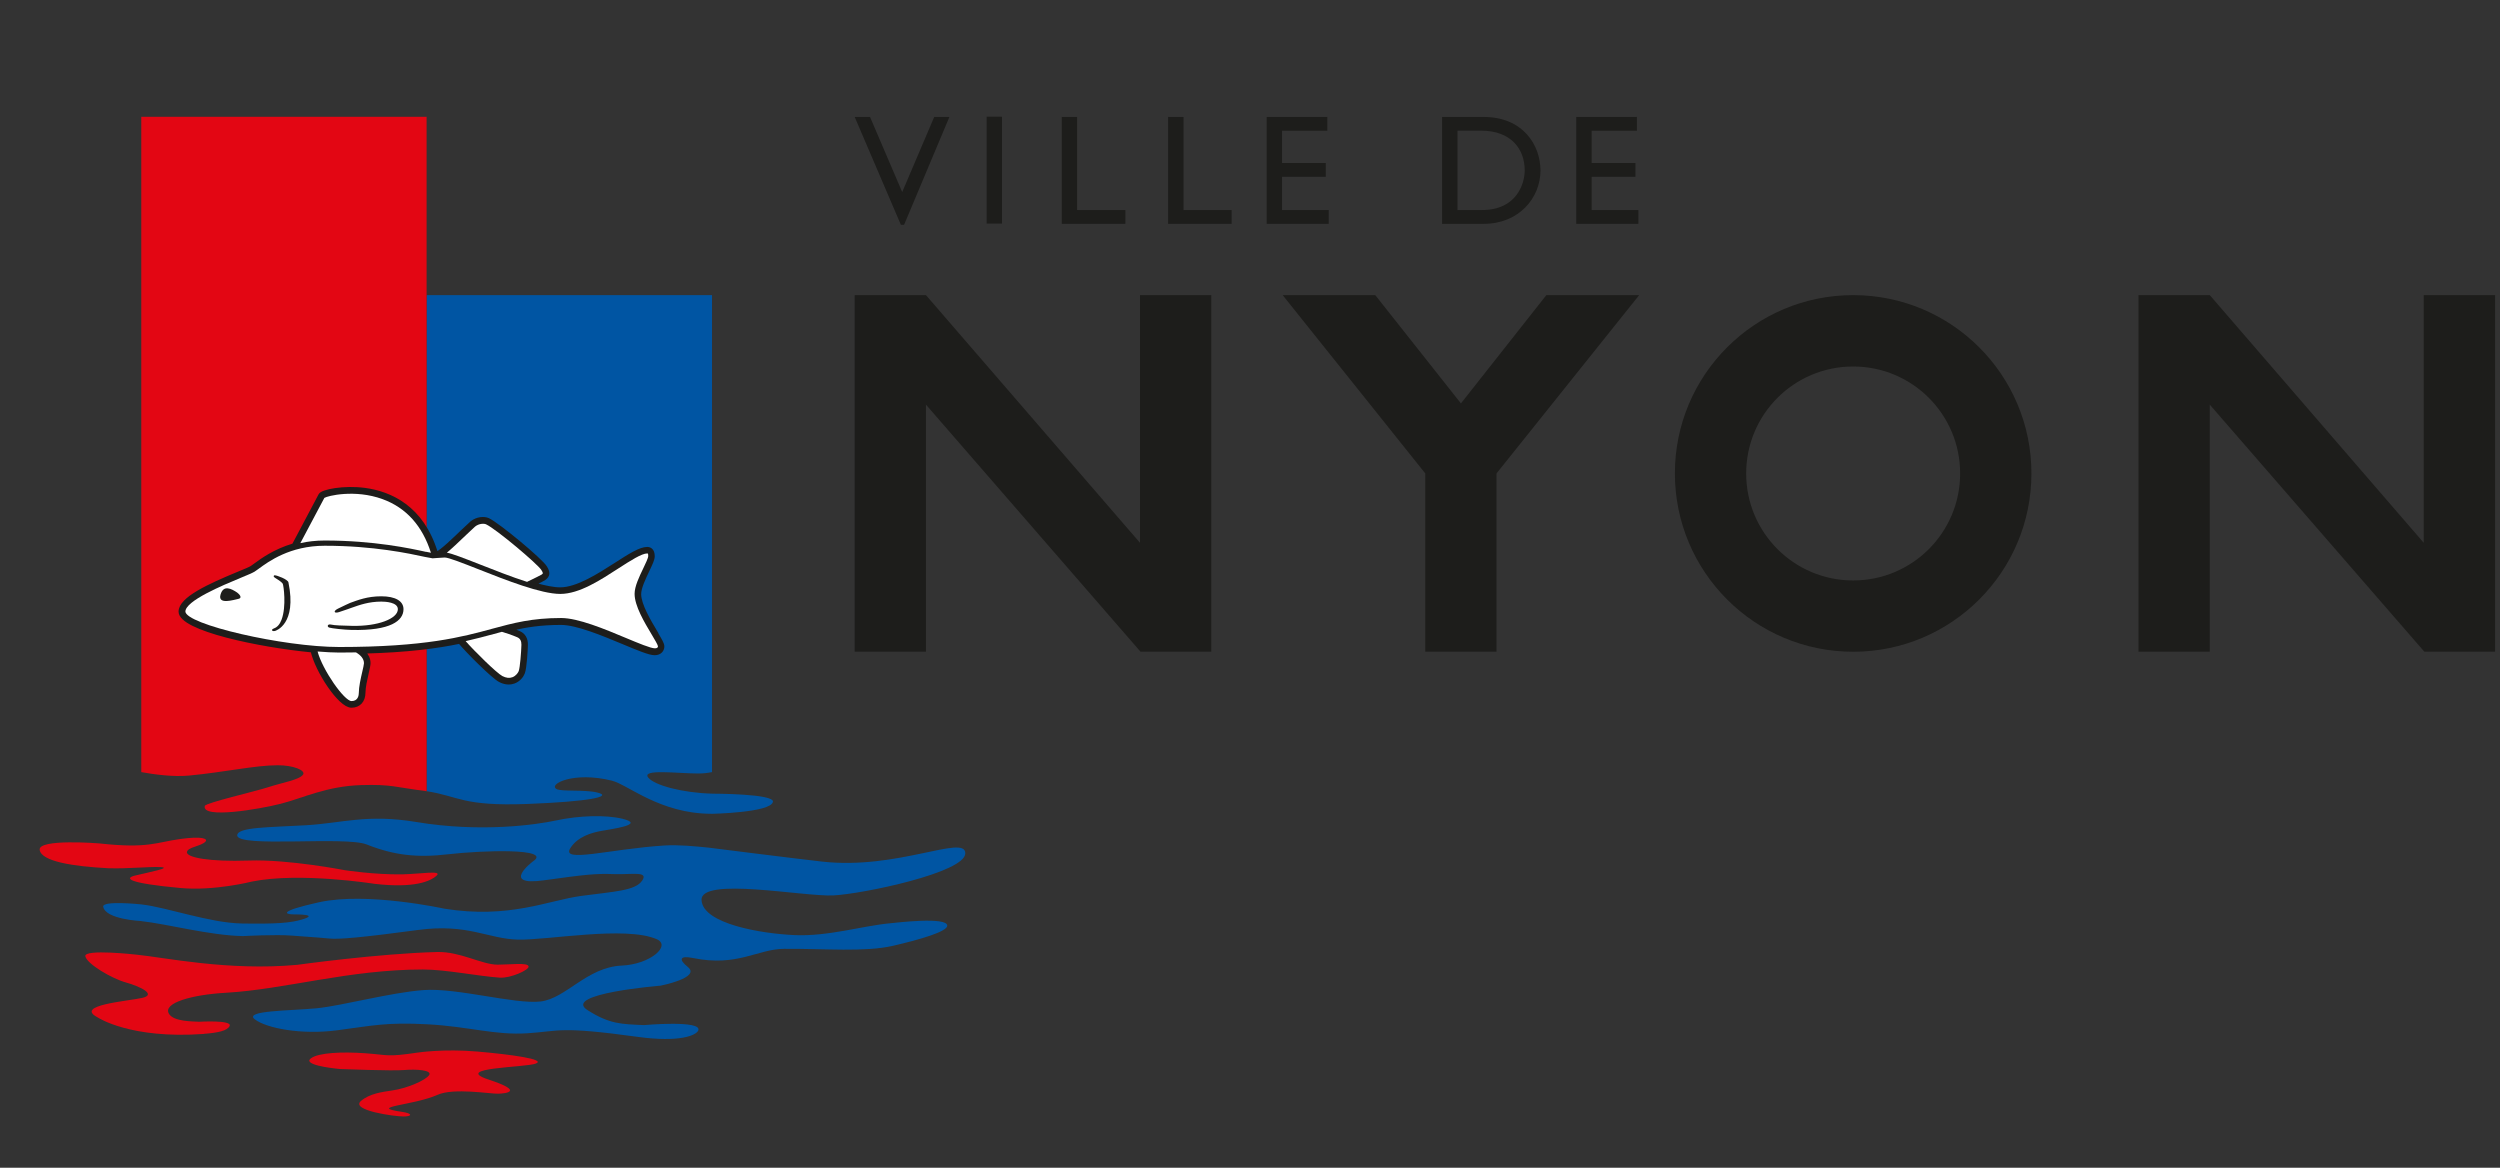 <?xml version="1.0" encoding="UTF-8"?>
<svg id="Calque_1" xmlns="http://www.w3.org/2000/svg" version="1.1" xmlns:xlink="http://www.w3.org/1999/xlink" viewBox="0 0 306.14 143">
  <rect x="0" y="0" width="306.14" height="143" fill="#333333" stroke="none"/>
  <!-- Generator: Adobe Illustrator 30.0.0, SVG Export Plug-In . SVG Version: 2.1.1 Build 123)  -->
  <defs>
    <style>
      .st0 {
        fill: #1d1d1b;
      }

      .st1 {
        fill: #fff;
      }

      .st2 {
        stroke: #1d1d1b;
        stroke-width: .35px;
      }

      .st2, .st3 {
        fill: none;
      }

      .st4 {
        fill: #e30613;
      }

      .st5 {
        fill: #0055a3;
      }

      .st6 {
        clip-path: url(#clippath);
      }
    </style>
    <clipPath id="clippath">
      <rect class="st3" width="306.14" height="143"/>
    </clipPath>
  </defs>
  <g class="st6">
    <polyline class="st0" points="148.33 79.8 139.66 79.8 113.39 49.55 113.39 79.8 104.66 79.8 104.66 36.14 113.39 36.14 139.6 66.47 139.6 36.14 148.33 36.14 148.33 79.8"/>
    <polyline class="st0" points="305.54 79.8 296.87 79.8 270.6 49.55 270.6 79.8 261.87 79.8 261.87 36.14 270.6 36.14 296.8 66.47 296.8 36.14 305.54 36.14 305.54 79.8"/>
    <polyline class="st0" points="174.53 57.97 157.07 36.14 168.41 36.14 178.9 49.4 189.36 36.14 200.73 36.14 183.26 57.97 183.26 79.8 174.53 79.8 174.53 57.97"/>
    <polyline class="st0" points="110.71 27.53 110.32 27.53 104.66 14.32 106.54 14.32 110.48 23.52 114.4 14.32 116.26 14.32 110.71 27.53"/>
    <rect class="st0" x="120.82" y="14.29" width="1.88" height="13.09"/>
    <polyline class="st0" points="131.9 25.72 137.81 25.72 137.81 27.41 130.02 27.41 130.02 14.32 131.9 14.32 131.9 25.72"/>
    <polyline class="st0" points="144.93 25.72 150.82 25.72 150.82 27.41 143.04 27.41 143.04 14.32 144.93 14.32 144.93 25.72"/>
    <polyline class="st0" points="162.54 16.01 156.99 16.01 156.99 19.96 162.35 19.96 162.35 21.65 156.99 21.65 156.99 25.72 162.71 25.72 162.71 27.41 155.11 27.41 155.11 14.32 162.54 14.32 162.54 16.01"/>
    <path class="st0" d="M176.59,14.32h5.08c4.84,0,6.97,3.46,6.97,6.56,0,3.35-2.63,6.53-6.95,6.53h-5.1v-13.09M178.48,25.72h2.99c4.26,0,5.24-3.24,5.24-4.85,0-2.63-1.68-4.87-5.34-4.87h-2.89v9.71Z"/>
    <polyline class="st0" points="200.45 16.01 194.91 16.01 194.91 19.96 200.27 19.96 200.27 21.65 194.91 21.65 194.91 25.72 200.63 25.72 200.63 27.41 193.02 27.41 193.02 14.32 200.45 14.32 200.45 16.01"/>
    <path class="st0" d="M226.93,36.14c-12.06,0-21.83,9.78-21.83,21.83s9.77,21.84,21.83,21.84,21.83-9.78,21.83-21.84-9.78-21.83-21.83-21.83M226.93,71.08c-7.24,0-13.1-5.86-13.1-13.1s5.86-13.1,13.1-13.1,13.1,5.86,13.1,13.1-5.86,13.1-13.1,13.1Z"/>
    <path class="st5" d="M17.32,112.8c3.21.35,8.35,1.75,12.43,1.83,0,0,4-.22,6-.06,2,.17,2.52.16,4.59.36,1.18.12,4.17-.15,10.85-1.05,6.06-.82,8.57,1.08,12.19,1.18,3.62.1,13.22-1.72,17.04-.05,1.82.79-.8,3.08-4.27,3.23-4.3.19-6.82,4.03-9.97,4.4-3.14.36-10.24-1.7-14.32-1.4-4.09.31-9.95,1.92-13.1,2.23-3.15.31-8.97.26-7.56,1.35,1.41,1.09,5.68,1.92,10.05,1.35,4.37-.57,6-1.01,11.08-.74,5.08.27,8.27,1.36,12.26,1.1,3.99-.26,3.86-.89,13.5.44,5.17.71,7.18-.19,7.42-.79.52-1.29-6.65-.65-6.65-.65-2.75-.12-4.22-.11-6.92-1.84-3.15-2.01,8.95-2.99,8.95-2.99,0,0,4.98-.97,3.34-2.29-1.12-.89-1.04-1.44.66-1.09,5.41,1.11,7.89-1.12,11.16-1.13,4.97-.03,9.88.42,13.3-.37,3.42-.79,6.64-1.75,6.65-2.46.01-1.14-6.33-.36-6.99-.3-3.44.32-7.59,1.63-11.7,1.45-4.11-.18-11.24-1.38-11.4-4.28-.17-2.9,12.53-.4,16.14-.58,3.61-.18,16.16-2.8,16.16-5.16s-8.33,2.06-17.52,1.02c-3.32-.37-13.91-1.71-13.91-1.71-1.76-.18-3.73-.37-5.45-.26-6.69.43-12.7,2.19-11.48.31.9-1.39,2.53-1.87,3.8-2.1,1.27-.23,5.45-.78,2.6-1.48-2.04-.5-5.33-.42-8.25.22-2.24.48-9.07,1.5-17.03.17-6.03-1-9.06.14-13.51.4-4.55.26-8.41.22-8.41,1.24,0,1.54,13.23.07,15.85,1.11,3.35,1.33,6.18,1.65,10,1.2,4.01-.47,12.84-.78,10.37.87,0,0-4.08,3.07,1.34,2.32,5.08-.71,6.37-.84,8.52-.76,2.25.08,4.3-.4,3.52.78-.83,1.27-3.45,1.35-7.47,1.89-4.01.54-8.85,2.85-16.79,1.56,0,0-9.47-2.08-15.33-.78-5.03,1.12-4.09,1.46-3.24,1.48.58.01,3.3-.01,1.2.62-1.42.43-3.17.57-7.39.5-3.98-.07-9.1-1.97-12.33-2.34,0,0-4.81-.51-4.66.29.3,1.56,4.66,1.75,4.66,1.75"/>
    <path class="st5" d="M87.1,99.65c-6.24,0-10.19-3.55-12.16-4.05-4.68-1.17-7.82.42-6.8,1.02.58.34,3.4.05,4.96.42,2.08.49-.94,1.12-8.52,1.41-7.98.3-8.34-.95-12.33-1.56v-60.75h34.94v58.41c-.51.1-1.07.17-1.67.17-2.52,0-7.02-.6-6.14.5.76.95,4.23,1.88,7.88,1.97,0,0,7.56,0,7.39.99-.23,1.34-7.56,1.48-7.56,1.48"/>
    <path class="st4" d="M52.25,96.89c-3.92-.5-4.27-.86-8.02-.75-4.29.13-7.21,1.62-9.87,2.29-2.6.66-9.7,1.88-9.28.26.1-.38,6.19-1.77,7.85-2.32,1.62-.53,3.71-.87,4.17-1.5.39-.53-1.19-1.17-3.11-1.16-2.74,0-6.49.85-10.81,1.26-1.96.19-4.28-.13-5.88-.42V14.3s34.94,0,34.94,0v82.6"/>
    <path class="st4" d="M24.97,126.6c1.72-.13,2.89-.38,3.15-.97.33-.75-3.72-.51-3.72-.51-.78-.05-3.15,0-3.72-.99-.76-1.33,2.89-2.33,6.99-2.56,7.21-.41,15.06-2.85,24.13-2.85,2.8,0,6.8.83,9.43,1,1.28.08,3.56-.93,3.5-1.37-.06-.52-2.27-.22-3.78-.22-1.96,0-4.6-1.63-7.43-1.55-7.14.18-17.13,1.57-17.13,1.57-8.41.78-16.41-.93-19.62-1.24,0,0-6.54-.75-6.32.2.22.95,3.26,2.73,4.97,3.2,1.7.47,3.82,1.48,1.99,1.89-1.83.41-8.34.88-5.46,2.38,0,0,3.98,2.69,13.03,2.03"/>
    <path class="st4" d="M61.02,133.93c.82-.03,3.34-.24-1.19-1.73-4.53-1.49,4.59-1.46,5.81-1.97,1.22-.51-3.01-1.1-7.16-1.46-4.14-.36-7.3.12-7.3.12-3.88.57-3.52.3-6.41.09-2.89-.21-5.78-.08-6.71.63-.98.75,2.28,1.18,3.61,1.3,0,0,6.45.25,7.84.12,1.4-.12,3.45,0,3.04.62-.41.62-2.64,1.62-4.56,1.89-1.21.18-2.71.37-3.78,1.27-1.37,1.16,4.08,1.91,5.21,1.91,1.01,0,1.2-.36-.21-.57-4.33-.63,1.38-.75,4.39-2.09,1.97-.87,6.45-.1,7.4-.13"/>
    <path class="st4" d="M13.24,106.32c2.48.08,4.93-.21,6.4-.14,1.48.07-1.31.61-3.07,1.03-1.38.33-.99.93,5.5,1.53,4.19.39,8.79-.79,8.79-.79,5.86-1.18,15,.28,15,.28,4.88.57,6.88-.32,7.61-1.01.74-.68-2.07-.19-4.22-.15-3.44.05-7.03-.51-7.03-.51,0,0-6.91-1.35-11.76-1.18-4.85.17-7.61-.38-7.57-1.02.04-.64,1.78-.72,2.29-1.32.26-.31-.34-.68-3.1-.3-2.99.41-3.93,1.2-9.93.54,0,0-7.51-.61-7.29.8.22,1.41,4.06,2.01,8.37,2.24"/>
    <path class="st0" d="M80.33,77.38c-.79-1.33-1.99-3.33-1.99-4.63,0-.77.56-1.93,1-2.86.41-.86.66-1.4.66-1.77,0-.84-.47-.97-.75-.97-.88,0-2.19.84-3.85,1.91-2.11,1.35-4.73,3.04-6.81,3.04-.81,0-1.91-.23-3.14-.58.56-.27,1.12-.56,1.23-.64.51-.38.55-.77.14-1.43-.57-.92-5.76-5.24-7.03-5.84-.48-.22-1.35-.18-2.02.34,0,0-1.13,1.05-1.13,1.05-.88.85-2.7,2.61-3.12,2.68h0s-.08,0-.08,0h0c-1.71-5.63-5.66-7.34-8.76-7.76-2.54-.34-5.23.17-5.5.67,0,0-2.11,3.98-3.25,6.13-2.31.68-3.88,1.83-4.71,2.44l-.42.3c-.2.13-.85.4-1.61.71-3.62,1.5-7.15,3.1-7.15,4.73,0,2.19,9.77,4.21,16.17,4.82.53,2.4,3.35,6.77,4.83,6.77.94,0,1.54-.66,1.54-1.68,0-.64.22-1.62.4-2.41.14-.62.22-.98.22-1.19,0-.52-.22-.97-.6-1.35,5.34-.14,8.93-.63,11.68-1.2.85,1.04,4.02,4.23,4.92,4.7.77.4,1.38.31,1.76.17.62-.24,1-.75,1.14-1.13.24-.63.36-2.88.37-3.43.02-.73-.3-1.27-.88-1.52-.26-.12-.62-.25-.97-.38,1.76-.42,3.59-.72,6.07-.72,1.95,0,5.12,1.33,7.67,2.39,1.77.74,3.16,1.32,3.8,1.32.71,0,1.02-.46,1.02-.91,0-.31-.27-.76-.87-1.77"/>
    <path class="st2" d="M80.33,77.38c-.79-1.33-1.99-3.33-1.99-4.63,0-.77.56-1.93,1-2.86.41-.86.66-1.4.66-1.77,0-.84-.47-.97-.75-.97-.88,0-2.19.84-3.85,1.91-2.11,1.35-4.73,3.04-6.81,3.04-.81,0-1.91-.23-3.14-.58.56-.27,1.12-.56,1.23-.64.51-.38.55-.77.14-1.43-.57-.92-5.76-5.24-7.03-5.84-.48-.22-1.35-.18-2.02.34,0,0-1.13,1.05-1.13,1.05-.88.85-2.7,2.61-3.12,2.68h0s-.08,0-.08,0h0c-1.71-5.63-5.66-7.34-8.76-7.76-2.54-.34-5.23.17-5.5.67,0,0-2.11,3.98-3.25,6.13-2.31.68-3.88,1.83-4.71,2.44l-.42.3c-.2.13-.85.4-1.61.71-3.62,1.5-7.15,3.1-7.15,4.73,0,2.19,9.77,4.21,16.17,4.82.53,2.4,3.35,6.77,4.83,6.77.94,0,1.54-.66,1.54-1.68,0-.64.22-1.62.4-2.41.14-.62.22-.98.22-1.19,0-.52-.22-.97-.6-1.35,5.34-.14,8.93-.63,11.68-1.2.85,1.04,4.02,4.23,4.92,4.7.77.4,1.38.31,1.76.17.62-.24,1-.75,1.14-1.13.24-.63.36-2.88.37-3.43.02-.73-.3-1.27-.88-1.52-.26-.12-.62-.25-.97-.38,1.76-.42,3.59-.72,6.07-.72,1.95,0,5.12,1.33,7.67,2.39,1.77.74,3.16,1.32,3.8,1.32.71,0,1.02-.46,1.02-.91,0-.31-.27-.76-.87-1.77Z"/>
    <path class="st1" d="M52.18,67.57s.36.07.59.12c-1.05-3.31-3.04-5.52-5.93-6.57-3.4-1.24-6.76-.39-7.12-.15-.04.07-1.79,3.37-2.94,5.54.89-.2,1.88-.32,2.97-.32,6.05,0,10.52.97,12.42,1.39"/>
    <path class="st1" d="M64.56,71.24c.8-.38,1.64-.8,1.75-.87.21-.15.23-.17-.02-.57-.45-.73-5.51-5-6.76-5.59-.25-.12-.86-.12-1.35.27l-1.08,1.01c-1.04,1-1.81,1.72-2.38,2.19.68.12,1.98.63,4.05,1.44,1.76.69,3.87,1.53,5.79,2.14"/>
    <path class="st1" d="M63.35,78.04c-.57-.25-1.56-.59-1.89-.67-.33.09-.66.18-1,.27-1.04.28-2.15.58-3.44.87,1.04,1.19,3.79,3.91,4.5,4.28.45.23.86.28,1.23.14.45-.17.7-.57.77-.75.16-.44.31-2.35.33-3.22.01-.46-.15-.77-.5-.92"/>
    <path class="st1" d="M43.62,79.89c-.67.01-1.36.02-2.09.02s-1.64-.05-2.64-.13c.59,2.23,3.26,6.07,4.16,6.07.81,0,.89-.72.89-1.03,0-.71.23-1.73.42-2.55.1-.44.21-.9.21-1.05,0-.53-.37-.97-.96-1.32"/>
    <path class="st1" d="M22.7,74.9c0-1.33,4.56-3.22,6.75-4.13.85-.35,1.46-.61,1.71-.76,0,0,.46-.32.46-.32,1.26-.93,3.89-2.86,8.14-2.86,5.98,0,10.4.96,12.29,1.37l.92.17.55-.04.94-.06c.47,0,2.22.69,4.08,1.42,3.43,1.36,7.71,3.04,10.07,3.04s4.98-1.74,7.16-3.15c1.44-.93,2.81-1.81,3.5-1.81.05,0,.11,0,.11.32,0,.24-.32.91-.6,1.49-.5,1.04-1.07,2.22-1.07,3.14,0,1.48,1.2,3.49,2.08,4.96.35.59.76,1.27.78,1.45,0,.07,0,.26-.38.26-.51,0-1.99-.62-3.55-1.27-2.6-1.09-5.84-2.44-7.92-2.44-3.6,0-5.83.61-8.43,1.31-3.66,1-8.22,2.24-18.75,2.24-6.86,0-18.84-2.77-18.84-4.36"/>
    <path class="st0" d="M42.85,73.84s-.85.38-1.46.69c-.61.3-.5.62.11.43.61-.19,1.57-.54,1.57-.54.96-.34,2.1-.75,3.63-.75.48,0,2.02.07,2.02.93,0,1.16-2.44,2.11-5.6,2.04-1.24-.03-2.12-.05-2.61-.16-.4-.09-.5.26-.2.37.31.1,1.84.27,2.75.29,4.76.11,6.35-1.12,6.35-2.54,0-1-.99-1.58-2.72-1.58s-2.87.47-3.85.82"/>
    <path class="st0" d="M29.07,72.59c.23.16.67.64.11.75-.56.11-2.53.75-2.18-.51.35-1.26,1.33-.75,2.07-.25"/>
    <path class="st0" d="M33.52,70.53c-.03.1.07.17.18.24h0c.21.12.78.48.92.7.11.18.47,2.8-.14,4.41-.21.57-.53.93-.93,1.07-.08.03-.27.1-.23.24.04.12.23.1.34.08.11-.03,2.72-.82,1.66-5.96-.09-.37-1.41-.86-1.66-.86h-.08s-.07.09-.07.09"/>
  </g>
</svg>